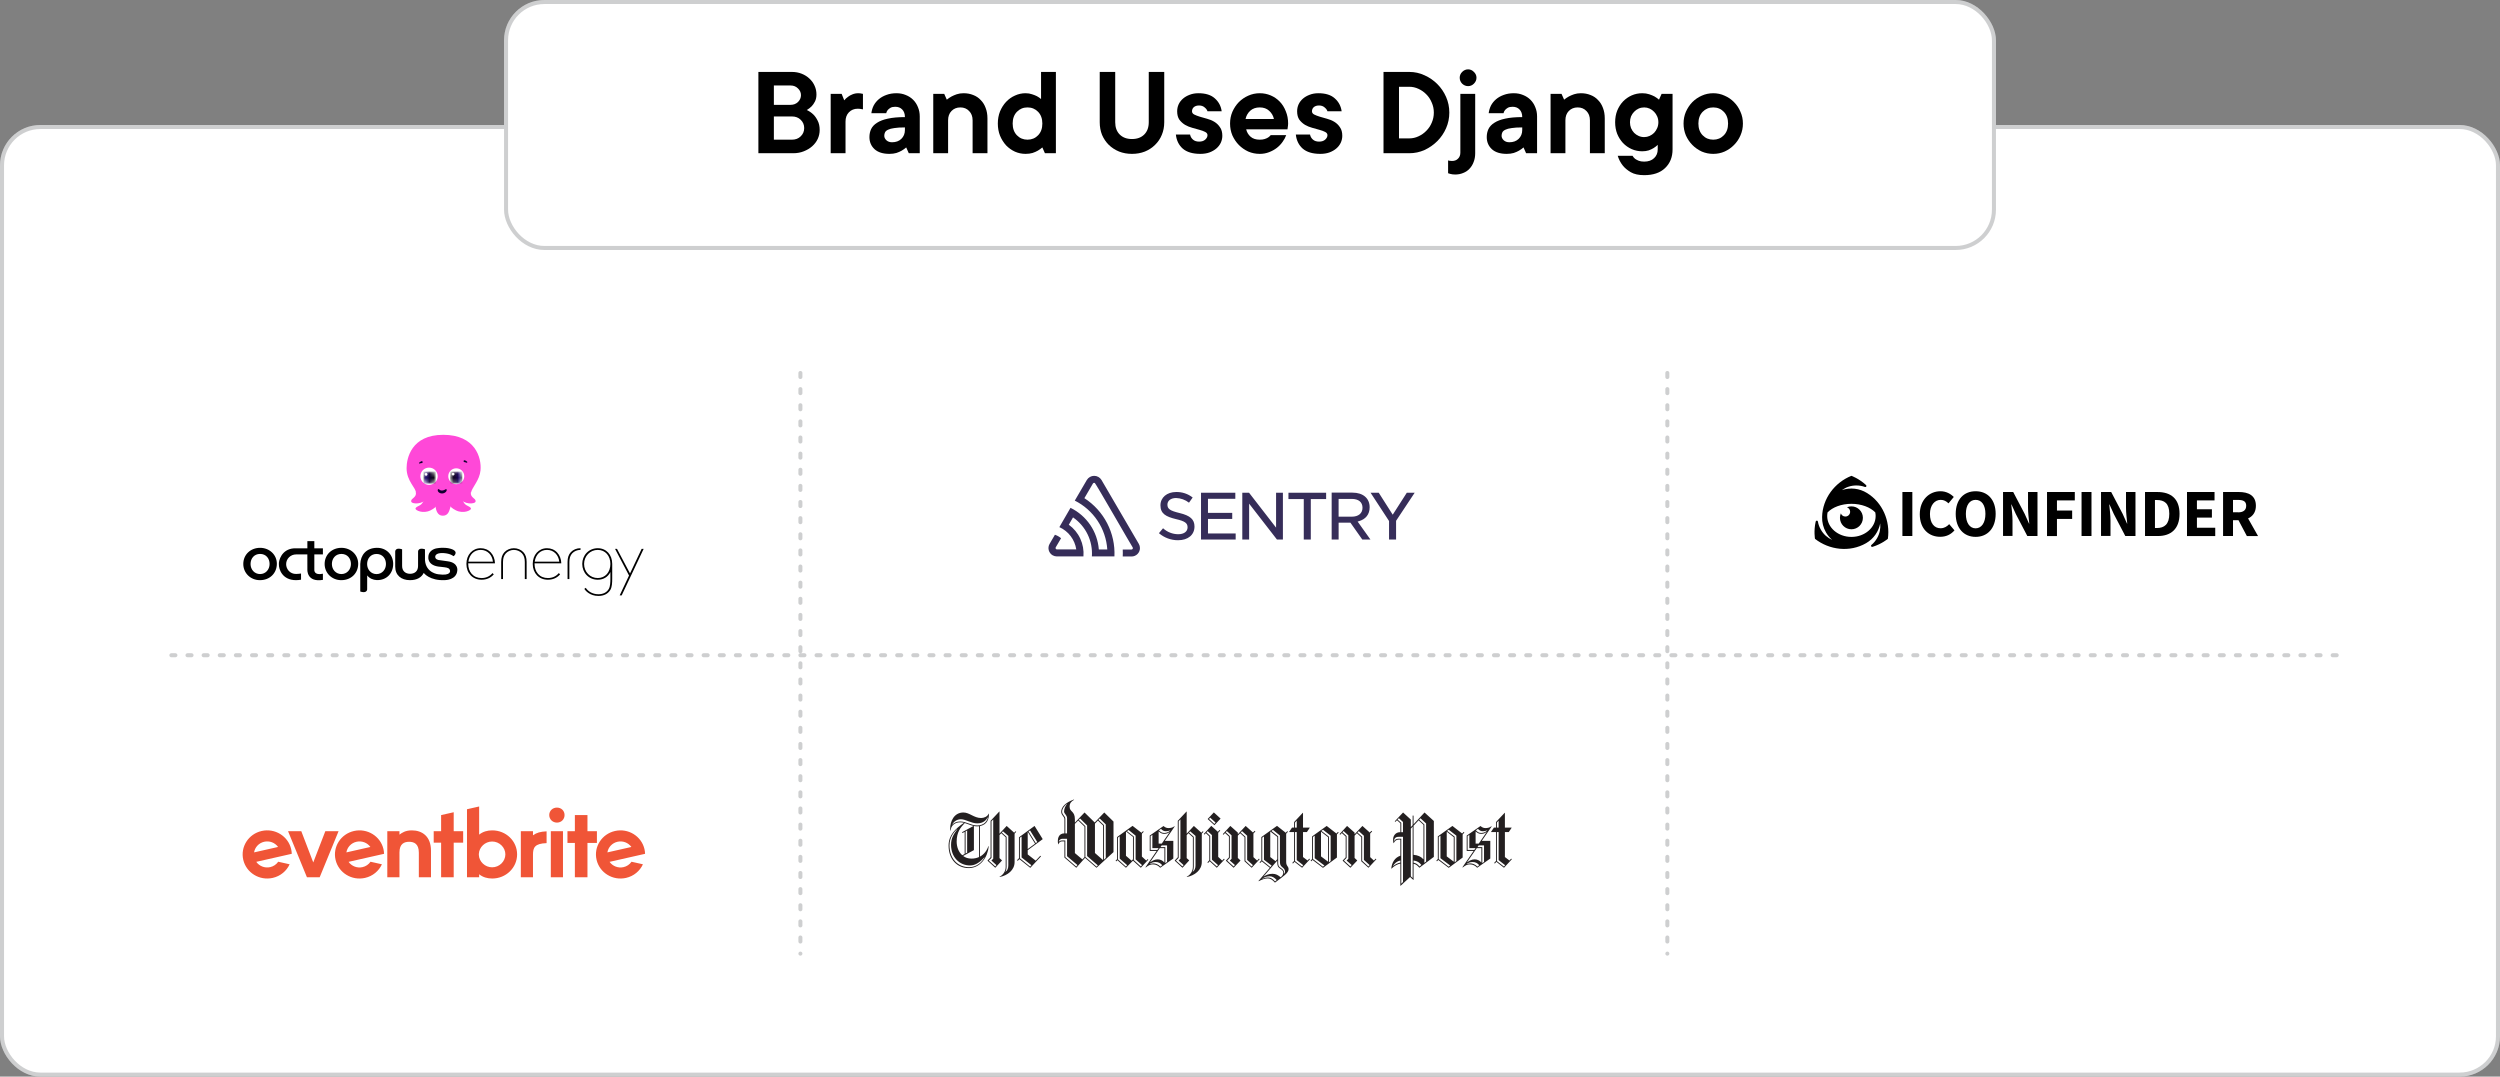 <svg width="620" height="267" viewBox="0 0 620 267" fill="none" xmlns="http://www.w3.org/2000/svg">
<rect x="0" y="0" width="620" height="267" fill="#808080" stroke="none"/>
<rect y="31" width="620" height="236" rx="10" fill="white"/>
<rect x="0.5" y="31.5" width="619" height="235" rx="9.5" stroke="#0B1014" stroke-opacity="0.2"/>
<line x1="198.5" y1="92.5" x2="198.5" y2="236.5" stroke="#0B1014" stroke-opacity="0.2" stroke-linecap="round" stroke-dasharray="1 3"/>
<line x1="413.5" y1="92.5" x2="413.5" y2="236.5" stroke="#0B1014" stroke-opacity="0.2" stroke-linecap="round" stroke-dasharray="1 3"/>
<line x1="579.5" y1="162.5" x2="40.5" y2="162.5" stroke="#0B1014" stroke-opacity="0.2" stroke-linecap="round" stroke-dasharray="1 3"/>
<rect x="125" width="370" height="62" rx="10" fill="white"/>
<rect x="125.5" y="0.5" width="369" height="61" rx="9.5" stroke="#0B1014" stroke-opacity="0.2"/>
<g clip-path="url(#clip0_6897_6505)">
<path d="M471.797 122.02H474.26V132.933H471.797V122.02Z" fill="black"/>
<path d="M476.107 127.544C476.107 123.926 478.493 121.828 481.245 121.828C482.65 121.828 483.785 122.482 484.535 123.252L483.227 124.83C482.688 124.311 482.092 123.964 481.303 123.964C479.802 123.964 478.628 125.292 478.628 127.467C478.628 129.719 479.667 131.008 481.264 131.008C482.168 131.008 482.861 130.566 483.4 129.988L484.708 131.528C483.804 132.586 482.592 133.125 481.187 133.125C478.416 133.144 476.107 131.22 476.107 127.544Z" fill="black"/>
<path d="M485.016 127.448C485.016 123.868 487.017 121.828 489.961 121.828C492.905 121.828 494.925 123.887 494.925 127.448C494.925 131.008 492.905 133.144 489.961 133.144C487.017 133.144 485.016 131.008 485.016 127.448ZM492.385 127.448C492.385 125.254 491.442 123.964 489.961 123.964C488.479 123.964 487.536 125.254 487.536 127.448C487.536 129.642 488.479 131.027 489.961 131.027C491.442 131.008 492.385 129.622 492.385 127.448Z" fill="black"/>
<path d="M496.754 122.02H499.275L502.122 127.448L503.2 129.853H503.258C503.142 128.699 502.95 127.178 502.95 125.889V122.02H505.297V132.933H502.776L499.929 127.486L498.851 125.1H498.794C498.909 126.312 499.101 127.775 499.101 129.045V132.914H496.754V122.02Z" fill="black"/>
<path d="M507.662 122.02H514.551V124.099H510.125V126.62H513.896V128.699H510.125V132.952H507.662V122.02Z" fill="black"/>
<path d="M516.225 122.02H518.688V132.933H516.225V122.02Z" fill="black"/>
<path d="M521.055 122.02H523.575L526.423 127.448L527.501 129.853H527.558C527.443 128.699 527.25 127.178 527.25 125.889V122.02H529.598V132.933H527.077L524.23 127.486L523.152 125.1H523.094C523.21 126.312 523.402 127.775 523.402 129.045V132.914H521.055V122.02Z" fill="black"/>
<path d="M531.965 122.02H535.043C538.372 122.02 540.527 123.676 540.527 127.428C540.527 131.181 538.372 132.933 535.178 132.933H531.965V122.02ZM534.89 130.95C536.737 130.95 537.987 130.046 537.987 127.428C537.987 124.811 536.737 124.003 534.89 124.003H534.428V130.95H534.89Z" fill="black"/>
<path d="M542.375 122.02H549.206V124.099H544.838V126.293H548.552V128.372H544.838V130.874H549.379V132.952H542.375V122.02Z" fill="black"/>
<path d="M551.322 122.02H555.248C557.557 122.02 559.461 122.829 559.461 125.427C559.461 127.929 557.557 129.007 555.248 129.007H553.785V132.933H551.322V122.02ZM555.055 127.063C556.344 127.063 557.056 126.505 557.056 125.427C557.056 124.349 556.364 123.983 555.055 123.983H553.785V127.044H555.055V127.063ZM554.805 128.372L556.517 126.793L560 132.952H557.229L554.805 128.372Z" fill="black"/>
</g>
<g clip-path="url(#clip1_6897_6505)">
<path d="M456.783 121.555L456.784 121.554C457.787 120.825 459.021 120.394 460.356 120.394C461.102 120.394 461.812 120.51 462.471 120.758C462.514 120.773 462.57 120.783 462.596 120.783C462.753 120.783 462.869 120.675 462.87 120.522C462.87 120.418 462.819 120.332 462.752 120.27C461.006 118.665 459.152 118.002 459.152 118.002C455.013 119.655 451.97 123.651 451.883 128.218C451.845 129.517 452.156 130.842 452.854 132.05C453.269 132.767 453.788 133.387 454.38 133.901C453.247 133.398 452.257 132.545 451.589 131.391C451.216 130.746 450.961 130.075 450.847 129.381C450.839 129.337 450.819 129.283 450.806 129.261C450.728 129.125 450.576 129.078 450.443 129.155C450.352 129.206 450.303 129.294 450.284 129.382C449.764 131.694 450.117 133.629 450.117 133.629C453.67 136.422 458.754 137.033 462.788 134.708C464.686 133.614 465.903 131.795 466.29 129.803L466.292 129.806C466.423 131.038 466.178 132.319 465.511 133.474C465.138 134.119 464.683 134.675 464.139 135.122C464.104 135.151 464.067 135.195 464.054 135.217C463.975 135.353 464.011 135.507 464.143 135.584C464.233 135.637 464.334 135.635 464.42 135.607C466.686 134.901 468.187 133.629 468.187 133.629C468.822 129.237 466.89 124.62 462.996 122.255C461.167 121.121 458.882 120.83 456.783 121.555ZM465.068 127.072C465.126 127.363 465.159 127.663 465.159 127.967C465.159 130.833 462.47 133.155 459.152 133.155C455.834 133.155 453.145 130.833 453.145 127.967C453.145 127.663 453.177 127.363 453.236 127.072C454.483 125.795 456.665 124.947 459.152 124.947C461.638 124.947 463.821 125.795 465.068 127.072Z" fill="black"/>
<path d="M458.042 125.802C458.504 125.964 458.836 126.403 458.836 126.92C458.836 127.574 458.305 128.103 457.65 128.103C457.133 128.103 456.693 127.773 456.531 127.311C456.382 127.661 456.306 128.038 456.307 128.419C456.307 129.989 457.581 131.26 459.152 131.26C460.724 131.26 461.997 129.989 461.997 128.419C461.997 126.85 460.723 125.578 459.152 125.578C458.771 125.577 458.393 125.654 458.042 125.802Z" fill="black"/>
</g>
<path d="M68.659 139.815C68.659 142.06 67.009 143.88 64.455 143.88C62.133 143.88 60.336 142.115 60.336 139.87C60.336 137.509 62.176 135.86 64.497 135.86C66.819 135.86 68.659 137.57 68.659 139.815ZM64.497 142.367C65.876 142.367 66.858 141.249 66.858 139.87C66.858 138.491 65.977 137.373 64.497 137.373C63.046 137.373 62.137 138.491 62.137 139.87C62.137 141.249 63.109 142.367 64.497 142.367Z" fill="black"/>
<path d="M88.832 139.815C88.832 142.06 87.183 143.88 84.628 143.88C82.307 143.88 80.51 142.115 80.51 139.87C80.51 137.509 82.349 135.86 84.671 135.86C86.993 135.86 88.832 137.57 88.832 139.815ZM84.671 142.367C86.049 142.367 87.032 141.249 87.032 139.87C87.032 138.491 86.151 137.373 84.671 137.373C83.22 137.373 82.31 138.491 82.31 139.87C82.31 141.249 83.283 142.367 84.671 142.367Z" fill="black"/>
<path d="M98.012 140.614C98.012 140.614 98.012 137.542 98.012 136.747C98.158 135.636 99.724 136.232 99.724 136.232V140.377V140.375C99.724 141.669 100.609 142.301 101.701 142.301C102.793 142.301 103.678 141.691 103.678 140.375C103.678 140.375 103.683 137.544 103.683 136.75C103.829 135.638 105.395 136.234 105.395 136.234V138.899C105.618 142.184 108.759 142.429 108.759 142.429C111.887 142.862 111.612 141.578 111.612 141.578C111.531 140.932 111.049 140.785 110.217 140.678C109.7 140.612 109.252 140.567 109.252 140.567C105.899 140.355 106.229 138.143 106.229 138.143C106.271 136.272 108.273 135.987 108.273 135.987C110.042 135.673 111.291 135.982 111.291 135.982C114.043 136.554 112.688 137.859 112.461 137.933C112.461 137.933 111.727 137.262 110.013 137.165C107.9 137.031 107.938 138.028 107.938 138.028C107.869 138.755 108.8 138.888 108.8 138.888L111.064 139.205C113.738 139.578 113.412 141.475 113.412 141.475C113.237 143.847 110.41 143.865 110.41 143.865C106.543 144.089 105.088 142.081 105.088 142.081C104.546 143.159 103.464 143.88 101.666 143.88C99.523 143.88 98.012 142.678 98.012 140.522" fill="black"/>
<path d="M72.886 135.987C69.794 136.208 69.088 139.082 69.163 139.917C69.121 141.18 70.004 143.88 73.419 143.881C73.869 143.873 74.281 143.833 74.658 143.763L74.657 142.231C74.33 142.289 73.935 142.325 73.458 142.338C71.864 142.378 70.958 141.07 70.964 139.917C70.964 138.58 72.058 137.482 73.458 137.496L76.221 137.495L76.228 141.278C76.228 141.278 76.028 144.483 80.079 143.81V142.284C77.833 142.768 77.954 141.354 77.954 141.354V137.498H80.079V135.985H77.954V134.2H76.228V135.985L72.886 135.987Z" fill="black"/>
<path d="M91.056 146.179C90.91 147.291 89.344 146.694 89.344 146.694V139.87C89.443 137.693 90.745 135.92 93.427 135.86C95.795 135.807 97.495 137.57 97.51 139.815C97.526 142.194 95.858 143.962 93.393 143.858C92.515 143.809 91.656 143.463 91.063 142.701C91.063 142.701 91.056 145.384 91.056 146.179ZM93.383 142.374C94.747 142.374 95.719 141.256 95.719 139.878C95.719 138.499 94.848 137.381 93.383 137.381C91.946 137.381 91.046 138.499 91.046 139.878C91.046 141.256 92.009 142.374 93.383 142.374Z" fill="black"/>
<path d="M122.097 142.172C121.43 142.947 120.507 143.357 119.428 143.357C118.432 143.357 117.589 143.003 116.992 142.334C116.43 141.705 116.121 140.823 116.121 139.849V139.706H122.754L122.752 139.646C122.718 138.635 122.359 137.709 121.742 137.038C121.091 136.33 120.215 135.956 119.211 135.956C117.159 135.956 115.67 137.593 115.67 139.849C115.67 142.16 117.215 143.775 119.428 143.775C120.641 143.775 121.675 143.328 122.419 142.482L122.455 142.441L122.138 142.124L122.097 142.172ZM116.163 139.288C116.405 137.516 117.596 136.374 119.211 136.374C120.041 136.374 120.775 136.677 121.333 137.25C121.845 137.776 122.168 138.498 122.245 139.288H116.163Z" fill="black"/>
<path d="M129.784 136.929C129.198 136.311 128.347 135.956 127.449 135.956H127.448C126.55 135.956 125.699 136.311 125.112 136.929C124.553 137.525 124.293 138.299 124.293 139.363V143.607H124.744V139.363C124.744 138.422 124.973 137.738 125.465 137.209C125.948 136.694 126.708 136.374 127.448 136.374C128.189 136.374 128.948 136.694 129.431 137.209C129.923 137.738 130.153 138.422 130.153 139.363V143.607H130.604V139.363C130.604 138.299 130.343 137.525 129.784 136.929Z" fill="black"/>
<path d="M143.91 135.956C143.011 135.956 142.16 136.311 141.573 136.929C141.014 137.525 140.754 138.299 140.754 139.363V143.607H141.205V139.363C141.205 138.422 141.434 137.738 141.926 137.209C142.409 136.694 143.169 136.374 143.91 136.374H143.968V135.956H143.91Z" fill="black"/>
<path d="M138.544 142.172C137.877 142.947 136.955 143.357 135.876 143.357C134.879 143.357 134.036 143.003 133.439 142.334C132.878 141.705 132.568 140.823 132.568 139.849V139.706H139.201L139.199 139.646C139.165 138.635 138.807 137.709 138.189 137.038C137.538 136.33 136.663 135.956 135.658 135.956C133.606 135.956 132.117 137.593 132.117 139.849C132.117 142.16 133.663 143.775 135.876 143.775C137.088 143.775 138.122 143.328 138.866 142.482L138.902 142.441L138.585 142.124L138.544 142.172ZM132.61 139.288C132.852 137.515 134.043 136.374 135.658 136.374C136.489 136.374 137.223 136.677 137.781 137.25C138.293 137.776 138.615 138.498 138.692 139.288H132.61Z" fill="black"/>
<path d="M159.125 136.124L156.245 142.214L153.018 136.124H152.535L155.999 142.73L153.678 147.659H154.175L159.622 136.124H159.125Z" fill="black"/>
<path d="M148.243 135.956C147.176 135.956 146.197 136.363 145.484 137.102C144.784 137.828 144.398 138.809 144.398 139.865C144.398 140.921 144.784 141.903 145.484 142.629C146.197 143.368 147.176 143.775 148.243 143.775C149.643 143.775 150.772 143.086 151.378 141.874V143.482C151.378 144.386 151.347 145.404 150.984 146.048C150.497 146.904 149.582 147.375 148.406 147.375C146.838 147.375 145.757 146.542 145.307 145.829L145.274 145.775L144.91 146.048L144.942 146.094C145.216 146.492 146.276 147.793 148.406 147.793C149.748 147.793 150.773 147.274 151.369 146.291C151.794 145.578 151.83 144.458 151.83 143.465V139.914L151.83 139.893C151.83 139.884 151.831 139.875 151.831 139.865C151.831 137.564 150.356 135.956 148.243 135.956ZM151.376 139.865C151.376 141.921 150.088 143.357 148.243 143.357C146.342 143.357 144.853 141.823 144.853 139.865C144.853 137.908 146.342 136.374 148.243 136.374C150.088 136.374 151.376 137.81 151.376 139.865Z" fill="black"/>
<mask id="mask0_6897_6505" style="mask-type:luminance" maskUnits="userSpaceOnUse" x="95" y="107" width="30" height="22">
<path d="M124.509 107H95.516V128.745H124.509V107Z" fill="white"/>
</mask>
<g mask="url(#mask0_6897_6505)">
<path d="M114.588 123.277C114.615 123.952 115.014 124.926 115.693 125.298C116.305 125.638 116.799 125.796 116.799 126.172C116.799 126.548 114.964 127.495 113.075 126.571C111.19 125.647 111.014 124.501 110.887 124.025C112.953 122.806 114.588 123.277 114.588 123.277Z" fill="#FF48D8"/>
</g>
<mask id="mask1_6897_6505" style="mask-type:luminance" maskUnits="userSpaceOnUse" x="95" y="107" width="30" height="22">
<path d="M124.509 107H95.516V128.745H124.509V107Z" fill="white"/>
</mask>
<g mask="url(#mask1_6897_6505)">
<path d="M116.828 122.095C117.091 120.858 118.935 119.096 119.166 116.668C119.47 113.487 117.843 107.834 109.924 107.834C102.001 107.834 100.832 113.669 100.832 116.106C100.832 119.363 103.247 121.048 103.133 122.208C105.095 123.744 112.525 125.538 116.828 122.095Z" fill="#FF48D8"/>
</g>
<mask id="mask2_6897_6505" style="mask-type:luminance" maskUnits="userSpaceOnUse" x="95" y="107" width="30" height="22">
<path d="M124.509 107H95.516V128.745H124.509V107Z" fill="white"/>
</mask>
<g mask="url(#mask2_6897_6505)">
<path d="M105.256 123.277C105.229 123.952 104.83 124.926 104.15 125.298C103.539 125.638 103.045 125.796 103.045 126.172C103.045 126.548 104.88 127.495 106.769 126.571C108.653 125.647 108.83 124.501 108.957 124.025C106.891 122.806 105.256 123.277 105.256 123.277Z" fill="#FF48D8"/>
</g>
<mask id="mask3_6897_6505" style="mask-type:luminance" maskUnits="userSpaceOnUse" x="95" y="107" width="30" height="22">
<path d="M124.509 107H95.516V128.745H124.509V107Z" fill="white"/>
</mask>
<g mask="url(#mask3_6897_6505)">
<path d="M112.055 123.739C112.055 123.739 111.905 125.062 111.679 125.837C111.452 126.612 111.176 127.912 109.817 127.912C108.458 127.912 108.15 126.43 108.054 125.891C107.955 125.316 107.801 123.594 107.801 123.594C107.801 123.594 109.894 121.728 112.055 123.739Z" fill="#FF48D8"/>
</g>
<mask id="mask4_6897_6505" style="mask-type:luminance" maskUnits="userSpaceOnUse" x="95" y="107" width="30" height="22">
<path d="M124.509 107H95.516V128.745H124.509V107Z" fill="white"/>
</mask>
<g mask="url(#mask4_6897_6505)">
<path d="M116.772 122.081C116.595 123.477 118.031 123.531 117.954 124.328C117.877 125.126 114.887 125.126 114.081 123.554C113.279 121.982 116.772 122.081 116.772 122.081Z" fill="#FF48D8"/>
</g>
<mask id="mask5_6897_6505" style="mask-type:luminance" maskUnits="userSpaceOnUse" x="95" y="107" width="30" height="22">
<path d="M124.509 107H95.516V128.745H124.509V107Z" fill="white"/>
</mask>
<g mask="url(#mask5_6897_6505)">
<path d="M103.15 122.081C103.327 123.477 101.891 123.531 101.968 124.328C102.045 125.126 105.035 125.126 105.841 123.554C106.648 121.982 103.15 122.081 103.15 122.081Z" fill="#FF48D8"/>
</g>
<mask id="mask6_6897_6505" style="mask-type:luminance" maskUnits="userSpaceOnUse" x="95" y="107" width="30" height="22">
<path d="M124.509 107H95.516V128.745H124.509V107Z" fill="white"/>
</mask>
<g mask="url(#mask6_6897_6505)">
<path d="M106.402 120.247C107.593 120.247 108.554 119.291 108.554 118.108C108.554 116.926 107.589 115.97 106.402 115.97C105.21 115.97 104.25 116.926 104.25 118.108C104.25 119.286 105.215 120.247 106.402 120.247Z" fill="white"/>
</g>
<mask id="mask7_6897_6505" style="mask-type:luminance" maskUnits="userSpaceOnUse" x="105" y="116" width="4" height="4">
<path d="M105.027 118.444C105.027 119.277 105.707 119.948 106.545 119.948C107.383 119.948 108.058 119.277 108.058 118.444C108.058 117.615 107.379 116.94 106.54 116.94C105.702 116.94 105.027 117.615 105.027 118.444Z" fill="white"/>
</mask>
<g mask="url(#mask7_6897_6505)">
<path d="M108.063 116.94H105.027V119.948H108.063V116.94Z" fill="url(#paint0_linear_6897_6505)"/>
</g>
<mask id="mask8_6897_6505" style="mask-type:luminance" maskUnits="userSpaceOnUse" x="95" y="107" width="30" height="22">
<path d="M124.509 107H95.516V128.745H124.509V107Z" fill="white"/>
</mask>
<g mask="url(#mask8_6897_6505)">
<path d="M105.666 117.981C105.856 117.981 106.006 117.827 106.006 117.642C106.006 117.456 105.852 117.302 105.666 117.302C105.476 117.302 105.326 117.456 105.326 117.642C105.326 117.832 105.48 117.981 105.666 117.981Z" fill="white"/>
</g>
<mask id="mask9_6897_6505" style="mask-type:luminance" maskUnits="userSpaceOnUse" x="95" y="107" width="30" height="22">
<path d="M124.509 107H95.516V128.745H124.509V107Z" fill="white"/>
</mask>
<g mask="url(#mask9_6897_6505)">
<path d="M113.152 120.079C114.249 120.079 115.137 119.196 115.137 118.108C115.137 117.021 114.249 116.138 113.152 116.138C112.056 116.138 111.168 117.021 111.168 118.108C111.168 119.196 112.056 120.079 113.152 120.079Z" fill="white"/>
</g>
<mask id="mask10_6897_6505" style="mask-type:luminance" maskUnits="userSpaceOnUse" x="111" y="116" width="4" height="4">
<path d="M111.639 118.434C111.639 119.264 112.314 119.934 113.147 119.934C113.981 119.934 114.656 119.264 114.656 118.434C114.656 117.605 113.981 116.935 113.147 116.935C112.318 116.939 111.639 117.61 111.639 118.434Z" fill="white"/>
</mask>
<g mask="url(#mask10_6897_6505)">
<path d="M114.656 116.939H111.639V119.934H114.656V116.939Z" fill="url(#paint1_linear_6897_6505)"/>
</g>
<mask id="mask11_6897_6505" style="mask-type:luminance" maskUnits="userSpaceOnUse" x="95" y="107" width="30" height="22">
<path d="M124.509 107H95.516V128.745H124.509V107Z" fill="white"/>
</mask>
<g mask="url(#mask11_6897_6505)">
<path d="M112.372 117.923C112.563 117.923 112.721 117.769 112.721 117.578C112.721 117.388 112.567 117.234 112.372 117.234C112.177 117.234 112.023 117.388 112.023 117.578C112.023 117.769 112.177 117.923 112.372 117.923Z" fill="white"/>
</g>
<mask id="mask12_6897_6505" style="mask-type:luminance" maskUnits="userSpaceOnUse" x="95" y="107" width="30" height="22">
<path d="M124.509 107H95.516V128.745H124.509V107Z" fill="white"/>
</mask>
<g mask="url(#mask12_6897_6505)">
<path d="M115.302 114.162C115.514 114.262 115.709 114.339 115.868 114.525C115.963 114.647 115.827 114.819 115.687 114.756C115.537 114.679 115.347 114.629 115.175 114.606C114.817 114.543 114.962 114.031 115.302 114.162Z" fill="#100030"/>
</g>
<mask id="mask13_6897_6505" style="mask-type:luminance" maskUnits="userSpaceOnUse" x="95" y="107" width="30" height="22">
<path d="M124.509 107H95.516V128.745H124.509V107Z" fill="white"/>
</mask>
<g mask="url(#mask13_6897_6505)">
<path d="M104.597 114.842C104.443 114.855 104.257 114.878 104.117 114.942L104.081 114.96C104.022 114.987 103.949 114.96 103.922 114.901C103.836 114.724 104.334 114.466 104.47 114.398C104.593 114.33 104.747 114.38 104.805 114.502C104.878 114.647 104.765 114.837 104.597 114.842Z" fill="#100030"/>
</g>
<mask id="mask14_6897_6505" style="mask-type:luminance" maskUnits="userSpaceOnUse" x="95" y="107" width="30" height="22">
<path d="M124.509 107H95.516V128.745H124.509V107Z" fill="white"/>
</mask>
<g mask="url(#mask14_6897_6505)">
<path d="M109.013 121.461C109.321 121.742 109.864 121.687 110.209 121.497C110.277 121.452 110.48 121.356 110.553 121.32C110.63 121.279 110.73 121.311 110.766 121.393C110.816 121.529 110.775 121.678 110.711 121.8C110.376 122.385 109.511 122.548 108.945 122.195C108.831 122.122 108.727 122.027 108.65 121.905C108.523 121.723 108.464 121.261 108.809 121.302C108.895 121.311 108.958 121.402 109.013 121.461Z" fill="#100030"/>
</g>
<g clip-path="url(#clip2_6897_6505)">
<path d="M153.146 208.756C153.783 208.611 154.448 208.655 155.06 208.885C155.671 209.115 156.202 209.519 156.585 210.048L150.633 211.395C150.838 210.135 151.799 209.061 153.146 208.756ZM156.619 213.711C156.148 214.393 155.437 214.871 154.629 215.051C153.273 215.358 151.92 214.796 151.175 213.738L157.146 212.387L158.118 212.167L159.978 211.746C159.967 211.347 159.915 210.95 159.823 210.56C159.066 207.347 155.795 205.344 152.517 206.086C149.239 206.828 147.195 210.034 147.952 213.246C148.709 216.459 151.98 218.463 155.258 217.721C157.189 217.284 158.692 215.991 159.446 214.346L156.619 213.711ZM142.568 217.559V209.041H140.729V206.139H142.568V202.144H145.69V206.139H148.035V209.041H145.69V217.559H142.568ZM136.604 217.559H139.619V206.139H136.604V217.559ZM136.212 202.132C136.212 201.075 137.045 200.282 138.124 200.282C139.202 200.282 140.011 201.075 140.011 202.132C140.011 203.19 139.202 204.006 138.124 204.006C137.045 204.006 136.212 203.19 136.212 202.132ZM135.554 206.171C134.013 206.251 133.104 206.487 132.179 207.157V206.139H129.166V217.559H132.179V211.959C132.179 210.197 132.609 209.194 135.554 209.096V206.171ZM118.754 212.028C118.829 213.695 120.279 215.092 122.055 215.092C123.856 215.092 125.331 213.621 125.331 211.881C125.331 210.165 123.856 208.695 122.055 208.695C120.28 208.695 118.829 210.116 118.754 211.759V212.028ZM115.814 217.559V200.69L118.829 200.008V206.989C119.76 206.244 120.864 205.931 122.065 205.931C125.497 205.931 128.242 208.574 128.242 211.89C128.242 215.182 125.497 217.873 122.065 217.873C120.864 217.873 119.76 217.561 118.829 216.816V217.559L115.814 217.559ZM109.396 217.559V208.982H107.558V206.139H109.396V202.141L112.518 201.435V206.139H114.863V208.982H112.518V217.559H109.396ZM103.871 217.559V211.457C103.871 209.247 102.67 208.766 101.468 208.766C100.267 208.766 99.066 209.223 99.066 211.409V217.559H96.051V206.139H99.066V206.988C99.728 206.508 100.537 205.931 102.131 205.931C104.68 205.931 106.886 207.397 106.886 210.977V217.559H103.871ZM88.416 208.756C89.763 208.451 91.107 209.004 91.855 210.048L85.903 211.395C86.108 210.135 87.069 209.061 88.416 208.756ZM91.888 213.711C91.417 214.393 90.707 214.871 89.898 215.051C89.257 215.198 88.587 215.151 87.972 214.918C87.358 214.684 86.826 214.274 86.445 213.738L92.416 212.387L93.388 212.167L95.248 211.746C95.236 211.347 95.184 210.95 95.093 210.56C94.336 207.347 91.065 205.344 87.787 206.086C84.509 206.828 82.465 210.034 83.222 213.246C83.979 216.459 87.249 218.463 90.528 217.721C92.459 217.284 93.962 215.991 94.715 214.346L91.888 213.711ZM76.119 217.559L71.437 206.139H74.722L77.688 213.884L80.679 206.139H83.964L79.282 217.559H76.119ZM65.525 208.753C66.162 208.608 66.828 208.652 67.439 208.882C68.051 209.112 68.581 209.516 68.965 210.045L63.012 211.392C63.217 210.132 64.179 209.058 65.525 208.753ZM68.998 213.708C68.527 214.39 67.816 214.869 67.008 215.048C65.653 215.355 64.3 214.793 63.554 213.735L69.525 212.384L70.498 212.164L72.357 211.743C72.346 211.344 72.294 210.947 72.202 210.558C71.445 207.345 68.175 205.341 64.896 206.083C61.618 206.825 59.575 210.031 60.331 213.244C61.088 216.457 64.359 218.46 67.637 217.719C69.569 217.282 71.071 215.989 71.825 214.344L68.998 213.708Z" fill="#F05537"/>
</g>
<path d="M273.169 119.033C272.98 118.72 272.714 118.461 272.395 118.281C272.077 118.101 271.717 118.007 271.352 118.007C270.986 118.007 270.627 118.101 270.308 118.281C269.99 118.461 269.724 118.72 269.535 119.033L266.546 124.153C268.829 125.293 270.775 127.01 272.189 129.134C273.604 131.259 274.438 133.716 274.609 136.262H272.51C272.339 134.08 271.602 131.979 270.37 130.169C269.138 128.359 267.455 126.902 265.488 125.942L262.721 130.725C263.827 131.221 264.791 131.988 265.524 132.954C266.256 133.92 266.734 135.054 266.914 136.253H262.094C262.037 136.249 261.982 136.231 261.934 136.2C261.885 136.17 261.845 136.127 261.817 136.077C261.789 136.027 261.774 135.971 261.774 135.914C261.773 135.857 261.786 135.8 261.813 135.749L263.148 133.478C262.696 133.101 262.179 132.808 261.622 132.615L260.3 134.886C260.163 135.122 260.073 135.383 260.037 135.654C260.002 135.925 260.02 136.2 260.091 136.464C260.163 136.728 260.286 136.975 260.453 137.19C260.621 137.406 260.83 137.586 261.068 137.721C261.381 137.897 261.735 137.991 262.094 137.993H268.694C268.817 136.481 268.547 134.962 267.91 133.584C267.274 132.207 266.292 131.017 265.061 130.13L266.11 128.313C267.664 129.381 268.913 130.835 269.733 132.533C270.554 134.23 270.918 136.112 270.788 137.993H276.38C276.51 135.144 275.89 132.31 274.582 129.775C273.274 127.24 271.324 125.093 268.926 123.548L271.047 119.915C271.095 119.835 271.171 119.778 271.261 119.755C271.35 119.732 271.445 119.745 271.524 119.792C271.765 119.924 280.741 135.586 280.909 135.767C280.938 135.82 280.954 135.88 280.953 135.941C280.952 136.002 280.935 136.061 280.903 136.114C280.872 136.166 280.827 136.208 280.774 136.238C280.721 136.267 280.661 136.282 280.6 136.281H278.438C278.465 136.859 278.465 137.436 278.438 138.011H280.609C280.885 138.013 281.158 137.96 281.413 137.856C281.668 137.751 281.9 137.597 282.095 137.402C282.291 137.208 282.445 136.976 282.55 136.721C282.655 136.466 282.709 136.193 282.708 135.917C282.708 135.553 282.611 135.196 282.426 134.882L273.169 119.033ZM316.466 130.853L309.762 122.195H308.09V133.801H309.785V124.907L316.68 133.801H318.161V122.195H316.466V130.853ZM299.583 128.699H305.592V127.191H299.578V123.698H306.36V122.19H297.852V133.801H306.446V132.292H299.578L299.583 128.699ZM292.515 127.228C290.175 126.664 289.521 126.219 289.521 125.138C289.521 124.166 290.38 123.508 291.661 123.508C292.827 123.542 293.952 123.948 294.872 124.666L295.781 123.38C294.616 122.468 293.172 121.986 291.692 122.018C289.394 122.018 287.791 123.38 287.791 125.32C287.791 127.409 289.153 128.132 291.633 128.736C293.841 129.245 294.518 129.717 294.518 130.775C294.518 131.834 293.609 132.488 292.206 132.488C290.808 132.481 289.464 131.953 288.436 131.007L287.414 132.229C288.731 133.36 290.41 133.981 292.147 133.978C294.636 133.978 296.235 132.638 296.235 130.566C296.221 128.813 295.185 127.873 292.515 127.228ZM348.89 122.195L345.397 127.646L341.926 122.195H339.9L344.484 129.213V133.805H346.228V129.158L350.843 122.195H348.89ZM319.533 123.766H323.334V133.805H325.079V123.766H328.881V122.195H319.537L319.533 123.766ZM336.948 129.272C338.701 128.786 339.673 127.559 339.673 125.806C339.673 123.576 338.043 122.172 335.413 122.172H330.252V133.796H331.979V129.626H334.908L337.852 133.805H339.869L336.689 129.344L336.948 129.272ZM331.974 128.136V123.73H335.231C336.93 123.73 337.902 124.534 337.902 125.929C337.902 127.323 336.862 128.136 335.249 128.136H331.974Z" fill="#362D59"/>
<g clip-path="url(#clip3_6897_6505)">
<path d="M243.024 204.874V212.445C244.047 211.892 244.763 210.931 245.111 209.846L245.193 209.887C244.968 212.588 243.126 215.289 240.261 215.289C237.376 215.289 235.248 213.141 235.248 209.703C235.248 207.124 236.926 205.508 239.075 204.055C238.761 203.972 238.437 203.931 238.113 203.932C236.639 203.932 235.78 204.935 235.78 205.958H235.657C235.637 205.815 235.637 205.672 235.637 205.528C235.637 203.707 236.598 201.497 238.931 201.497C240.425 201.497 241.571 202.868 243.31 202.868C244.006 202.868 244.865 202.54 245.213 201.783H245.275C245.254 203.114 244.845 204.485 243.024 204.874ZM244.129 212.629C243.106 213.713 242.001 214.634 240.568 214.634C237.908 214.634 235.862 212.547 235.862 209.518C235.862 207.738 236.599 206.777 237.417 205.651H237.335C236.824 206.163 235.473 207.452 235.473 209.641C235.473 212.997 237.581 215.064 240.343 215.064C242.267 215.064 243.576 213.734 244.17 212.65L244.129 212.629ZM244.947 202.705C244.599 203.359 243.863 204.198 242.369 204.198C240.875 204.198 239.504 203.175 238.297 203.175C237.192 203.175 236.435 203.912 236.148 204.464L236.169 204.505C236.558 204.116 237.151 203.728 238.113 203.728C239.709 203.728 240.732 204.71 242.348 204.71C244.067 204.71 244.845 203.584 244.988 202.725L244.947 202.705ZM239.258 204.116C238.215 205.201 237.253 206.388 237.253 208.7C237.253 209.969 237.683 211.278 238.645 212.097L239.238 211.79V206.306L238.685 206.592L238.583 206.388L241.448 204.832C240.671 204.669 239.975 204.321 239.258 204.116ZM242.799 204.914C242.655 204.935 242.512 204.935 242.348 204.935C242.062 204.935 241.796 204.914 241.53 204.853V210.828L238.849 212.281C239.402 212.69 240.077 212.936 240.936 212.936C241.632 212.936 242.246 212.793 242.798 212.547L242.799 204.914ZM239.852 205.958L239.463 206.183V211.667L239.852 211.463V205.958ZM251.618 206.736V213.816C251.618 215.78 249.879 217.11 247.935 217.499L247.894 217.417C248.856 216.946 249.408 215.985 249.408 214.961V207.636L248.303 206.633L247.874 207.104V212.813L248.488 213.366V213.407L246.83 215.207L244.927 213.468V213.386L245.664 212.608V203.564L247.833 201.252L247.874 201.272V206.756L249.654 204.833L251.516 206.511L251.864 206.142L252.028 206.286L251.618 206.736ZM245.889 213.427V213.386L246.318 212.956V203.216L245.889 203.667V212.752L245.234 213.407V213.447L246.83 214.88L247.116 214.552L245.889 213.427ZM250.063 207.308L248.733 206.163L248.446 206.47L249.633 207.534V214.9C249.633 215.391 249.531 215.903 249.347 216.189L249.367 216.21C249.879 215.841 250.063 215.289 250.063 214.573V207.308H250.063ZM254.872 210.849V211.892L256.856 213.447L258.002 212.22L258.166 212.383L255.506 215.227L252.805 213.058L252.396 213.488L252.232 213.324L252.703 212.833V207.656L256.57 204.832L258.596 208.107L254.872 210.849ZM253.357 212.65V207.452L252.928 207.759V212.854L255.465 214.921L255.793 214.573L253.357 212.65ZM254.913 206.347L254.872 206.367V210.562L256.693 209.232L254.913 206.347ZM255.445 205.938L255.076 206.203L256.877 209.089L257.246 208.823L255.445 205.938ZM271.934 215.207L269.09 212.751L266.921 215.207L263.974 212.669V208.659H263.401C262.89 208.659 262.624 208.987 262.501 209.375H262.439C262.374 209.121 262.34 208.86 262.337 208.598C262.337 208.065 262.481 206.674 263.974 206.674V203.155C263.974 202.479 263.176 202.213 263.176 201.313C263.176 200.147 264.281 199.001 266.307 198.284L266.389 198.346C265.653 198.776 265.264 199.185 265.264 200.065C265.264 201.415 266.573 201.067 266.573 203.195V204.014L268.967 201.497L271.484 203.973L273.858 201.497L276.15 203.748V211.319L271.934 215.207ZM264.629 212.342V208.025H263.483C262.89 208.025 262.624 208.414 262.583 208.762L262.603 208.782C262.808 208.557 263.012 208.434 263.483 208.434H264.199V212.568L266.9 214.901L267.207 214.532L264.629 212.342ZM264.629 202.95C264.629 202.111 263.893 201.824 263.893 201.293C263.893 200.556 264.179 199.942 264.629 199.369L264.588 199.349C263.975 199.82 263.402 200.577 263.402 201.313C263.402 202.05 264.2 202.398 264.2 203.053V206.675H264.629V202.95ZM268.947 204.996L267.392 203.482L266.573 204.321V211.565L268.435 213.14L268.947 212.567V204.996ZM269.602 212.301V204.71L267.862 202.991L267.535 203.318L269.172 204.894V212.526L271.934 214.921L272.262 214.613L269.602 212.301ZM273.571 204.73L272.282 203.502L271.546 204.259V211.544L273.551 213.304L273.571 213.284V204.73ZM274.226 204.444L272.732 202.991L272.425 203.318L273.796 204.628V213.181L274.226 212.772V204.444ZM282.921 215.207L280.977 213.447L279.238 215.207L277.11 213.324L276.823 213.631L276.659 213.468L277.028 213.079V207.595L280.875 204.812L283.085 206.531L283.474 206.122L283.638 206.286L283.187 206.756V212.425L284.272 213.427L284.62 213.059L284.783 213.202L282.921 215.207ZM277.683 212.936V207.411L277.253 207.718V213.141L279.217 214.9L279.545 214.573L277.683 212.936ZM280.977 207.554L279.299 206.245L279.238 206.286V212.24L280.629 213.447L280.977 213.099V207.554ZM281.632 213.12V207.247L279.893 205.835L279.484 206.122L281.202 207.472V213.324L282.921 214.88L283.228 214.552L281.632 213.12ZM288.876 208.536H290.983V212.915L287.73 215.207C287.3 214.716 286.686 214.368 285.929 214.368C285.315 214.368 284.824 214.573 284.169 215.125L284.067 215.084L286.85 211.033H285.131V207.227L288.548 204.853C288.958 205.181 289.264 205.364 289.797 205.364C290.206 205.364 290.799 205.282 291.25 204.914L291.331 204.955L288.876 208.536ZM286.584 213.775C285.99 213.775 285.52 213.979 285.11 214.266V214.307C285.438 214.164 285.765 214.123 286.072 214.123C286.543 214.123 287.28 214.348 287.771 214.921L288.242 214.573C287.852 214.123 287.382 213.775 286.584 213.775ZM288.773 210.337H287.627L285.233 213.796L285.253 213.836C285.847 213.407 286.42 213.12 287.115 213.12C287.729 213.12 288.364 213.407 288.753 213.898L288.773 213.877V210.337ZM285.786 210.337V207.043L285.356 207.35V210.787H287.013L287.341 210.337L285.786 210.337ZM290.062 206.326C289.633 206.633 289.387 206.797 288.671 206.797C288.261 206.797 287.77 206.613 287.382 206.203L287.341 206.224V209.211H288.118L290.083 206.346L290.062 206.326ZM289.08 206.142C288.712 206.142 288.242 205.958 287.934 205.549L287.423 205.897C287.812 206.367 288.18 206.572 288.753 206.572C289.121 206.572 289.653 206.469 290.205 205.998L290.226 205.937C289.878 206.081 289.449 206.142 289.08 206.142ZM289.428 209.662H288.098L287.791 210.092H288.998V214.061L289.428 213.754V209.662ZM298.043 206.736V213.816C298.043 215.78 296.303 217.11 294.359 217.499L294.319 217.417C295.281 216.946 295.833 215.985 295.833 214.961V207.636L294.728 206.633L294.298 207.104V212.813L294.912 213.366V213.407L293.255 215.207L291.352 213.468V213.386L292.089 212.608V203.564L294.258 201.252L294.298 201.272V206.756L296.079 204.833L297.941 206.511L298.289 206.142L298.452 206.286L298.043 206.736ZM292.313 213.427V213.386L292.743 212.956V203.216L292.313 203.666V212.751L291.658 213.406V213.447L293.254 214.88L293.541 214.552L292.313 213.427ZM296.488 207.308L295.157 206.163L294.871 206.47L296.058 207.534V214.9C296.058 215.391 295.956 215.903 295.772 216.189L295.792 216.21C296.304 215.841 296.488 215.289 296.488 214.573L296.488 207.308ZM301.767 215.207L300.007 213.591L299.598 214.02L299.434 213.856L299.905 213.345V207.431L299.045 206.613L298.718 206.981L298.554 206.818L300.396 204.812L302.033 206.286L302.442 205.835L302.626 205.979L302.115 206.531V212.506L303.097 213.427L303.547 212.956L303.711 213.12L301.767 215.207ZM300.56 213.202V207.104L299.496 206.122L299.209 206.449L300.13 207.329V213.407L301.767 214.88L302.074 214.552L300.56 213.202ZM301.174 204.649L299.496 203.114L301.031 201.477L302.708 203.012L301.174 204.649ZM300.13 202.786L299.823 203.093L301.153 204.341L301.46 203.994L300.13 202.786ZM310.42 215.207L308.639 213.591V207.616L307.555 206.633L306.982 207.247V212.772L307.616 213.365V213.447L305.938 215.207L304.035 213.468V213.406L304.772 212.629V207.472L303.81 206.592L303.421 207.022L303.257 206.858L305.12 204.832L306.982 206.49V206.899L308.926 204.832L310.746 206.47L311.156 206.04L311.34 206.203L310.849 206.715V212.567L311.77 213.427L312.22 212.936L312.384 213.099L310.42 215.207ZM305.017 213.427V213.386C305.017 213.427 305.427 212.977 305.427 212.977V207.165L304.26 206.101L303.974 206.408L304.997 207.349V212.751L304.362 213.406V213.447L305.938 214.879L306.265 214.531L305.017 213.427ZM309.294 213.263V207.268L308.025 206.122L307.698 206.47L308.864 207.513V213.468L310.399 214.9L310.726 214.552L309.294 213.263ZM316.19 218.89C315.515 218.154 315.044 217.847 314.41 217.847C313.735 217.847 312.957 218.113 312.159 218.543L312.097 218.481L314.921 215.207L312.916 213.611L312.527 214.021L312.364 213.877L312.813 213.386V207.595L316.701 204.812L318.87 206.531L319.239 206.122L319.403 206.286L318.973 206.756V213.755C318.973 214.819 319.566 214.778 319.566 215.576C319.566 216.496 318.236 217.356 316.19 218.89ZM313.468 213.222V207.431L313.039 207.739V213.407L315.064 215.044L315.372 214.675L313.468 213.222ZM314.901 217.315C314.226 217.315 313.611 217.52 313.039 217.908V217.949C313.407 217.806 313.816 217.622 314.512 217.622C315.146 217.622 315.678 217.97 316.21 218.584L316.62 218.256C316.108 217.663 315.494 217.315 314.901 217.315ZM317.397 215.35C316.886 215.023 316.763 214.675 316.763 213.795V213.427L313.366 217.355L313.386 217.376C314.041 216.987 314.635 216.701 315.597 216.701C316.415 216.701 316.968 217.028 317.602 217.56C317.991 217.233 318.257 216.905 318.257 216.394C318.257 215.985 317.909 215.678 317.397 215.35ZM316.763 207.554L315.064 206.224L315.023 206.265V212.547L316.333 213.57L316.763 213.079V207.554ZM318.011 215.064C317.479 214.655 317.417 214.307 317.417 213.427V207.206L315.698 205.815L315.31 206.081L316.988 207.411V213.713C316.988 214.593 317.029 214.839 317.581 215.207C318.072 215.534 318.461 215.882 318.461 216.353C318.461 216.475 318.441 216.68 318.441 216.68L318.461 216.701C318.563 216.598 318.686 216.435 318.686 216.169C318.687 215.719 318.461 215.412 318.011 215.064ZM322.922 215.207L321.04 213.734L320.651 214.164L320.487 214L320.937 213.509V206.347H319.75L319.709 206.306L320.425 205.242H320.937V203.871L323.106 201.559L323.147 201.6V205.242H324.784L324.825 205.283L324.109 206.347H323.147V212.547L324.273 213.407L324.702 212.936L324.866 213.1L322.922 215.207ZM321.592 203.523L321.162 203.994V205.242H321.592V203.523ZM321.592 213.304V206.347H321.162V213.55L322.902 214.9L323.209 214.573L321.592 213.304ZM331.557 206.94V212.67L328.099 215.228L325.5 213.263L325.193 213.611L325.029 213.447L325.398 213.038V207.431L329.02 204.832L331.434 206.715L331.823 206.306L331.987 206.47L331.557 206.94ZM326.053 212.834V207.247L325.623 207.554V213.059L328.079 214.941L328.467 214.655L326.053 212.834ZM329.347 207.616L327.628 206.265L327.608 206.285V212.383L329.347 213.693V207.616ZM330.002 207.247L328.099 205.774L327.711 206.06L329.573 207.492V213.857L330.002 213.529V207.247ZM339.374 215.207L337.594 213.591V207.616L336.509 206.633L335.936 207.247V212.772L336.571 213.365V213.447L334.893 215.207L332.99 213.468V213.406L333.726 212.629V207.472L332.765 206.592L332.376 207.022L332.212 206.858L334.074 204.832L335.936 206.49V206.899L337.88 204.832L339.701 206.47L340.11 206.04L340.295 206.203L339.804 206.715V212.567L340.724 213.427L341.175 212.936L341.338 213.099L339.374 215.207ZM333.972 213.427V213.386C333.972 213.427 334.381 212.977 334.381 212.977V207.165L333.215 206.101L332.928 206.408L333.952 207.349V212.751L333.317 213.406V213.447L334.893 214.879L335.22 214.531L333.972 213.427ZM338.248 213.263V207.268L336.98 206.122L336.652 206.47L337.819 207.513V213.468L339.353 214.9L339.681 214.552L338.248 213.263ZM352.015 215.207C351.442 214.593 351.238 214.388 350.562 214.204V218.215L350.521 218.235L349.703 217.498L347.329 219.688L347.288 219.668V214.164C346.572 214.327 345.815 214.696 345.078 215.432L345.037 215.412C345.18 213.836 345.958 212.67 347.288 212.22V208.229H346.858C346.265 208.229 345.937 208.536 345.651 209.089H345.59C345.528 208.905 345.487 208.618 345.487 208.148C345.487 207.288 346.121 206.388 347.165 206.388H347.288V204.178L346.449 203.421L346.039 203.83L345.896 203.687L347.963 201.497L349.886 203.257V205.119L350.337 204.628V202.275H350.561V204.423L353.283 201.497L355.595 203.605V212.506L352.015 215.207ZM347.289 213.406C346.45 213.57 345.857 214.082 345.468 214.757L345.488 214.798C346.061 214.307 346.593 214.082 347.289 213.918V213.406ZM347.943 207.534H346.818C346.04 207.534 345.733 208.025 345.713 208.598L345.733 208.618C345.979 208.209 346.225 208.066 346.716 208.005H347.514V219.157L347.943 218.747V207.534ZM347.943 203.85L346.92 202.909L346.593 203.257L347.514 204.075V206.388H347.943V203.85ZM350.338 205.017L349.887 205.487V217.335L350.338 217.745V205.017ZM353.018 204.546L351.811 203.441L350.563 204.792V211.995C351.627 212.097 352.363 212.404 352.998 213.099L353.018 213.079V204.546ZM350.563 213.406V213.939C351.258 214.102 351.545 214.307 352.036 214.88L352.507 214.511C352.015 213.897 351.524 213.529 350.563 213.406ZM353.673 204.219L352.281 202.93L351.954 203.277L353.243 204.464V213.979L353.673 213.652V204.219ZM362.738 206.94V212.67L359.279 215.228L356.681 213.263L356.373 213.611L356.21 213.447L356.578 213.038V207.431L360.2 204.832L362.615 206.715L363.003 206.306L363.167 206.47L362.738 206.94ZM357.233 212.834V207.247L356.803 207.554V213.059L359.259 214.941L359.648 214.655L357.233 212.834ZM360.528 207.616L358.809 206.265L358.789 206.285V212.383L360.528 213.693V207.616ZM361.183 207.247L359.28 205.774L358.891 206.06L360.753 207.492V213.857L361.183 213.529V207.247ZM367.485 208.536H369.593V212.915L366.339 215.207C365.909 214.716 365.296 214.368 364.538 214.368C363.925 214.368 363.434 214.573 362.779 215.125L362.676 215.084L365.459 211.033H363.74V207.227L367.158 204.853C367.567 205.181 367.874 205.364 368.406 205.364C368.815 205.364 369.408 205.282 369.859 204.914L369.941 204.955L367.485 208.536ZM365.193 213.775C364.6 213.775 364.129 213.979 363.72 214.266V214.307C364.047 214.164 364.375 214.123 364.682 214.123C365.153 214.123 365.889 214.348 366.38 214.921L366.851 214.573C366.462 214.123 365.991 213.775 365.193 213.775ZM367.383 210.337H366.237L363.843 213.796L363.863 213.836C364.457 213.407 365.03 213.12 365.725 213.12C366.339 213.12 366.974 213.407 367.362 213.898L367.383 213.877L367.383 210.337ZM364.395 210.337V207.043L363.965 207.35V210.787H365.623L365.95 210.337L364.395 210.337ZM368.672 206.326C368.242 206.633 367.997 206.797 367.28 206.797C366.871 206.797 366.38 206.613 365.991 206.203L365.95 206.224V209.211H366.727L368.692 206.346L368.672 206.326ZM367.69 206.142C367.321 206.142 366.851 205.958 366.544 205.549L366.032 205.897C366.421 206.367 366.789 206.572 367.362 206.572C367.731 206.572 368.263 206.469 368.815 205.998L368.836 205.937C368.488 206.081 368.058 206.142 367.69 206.142ZM368.038 209.662H366.708L366.401 210.092H367.608V214.061L368.038 213.754V209.662ZM372.99 215.207L371.107 213.734L370.718 214.164L370.555 214L371.005 213.509V206.347H369.818L369.777 206.306L370.493 205.242H371.004V203.871L373.173 201.559L373.215 201.6V205.242H374.851L374.892 205.283L374.176 206.347H373.215V212.547L374.34 213.407L374.77 212.936L374.933 213.1L372.99 215.207ZM371.659 203.523L371.23 203.994V205.242H371.659V203.523ZM371.659 213.304V206.347H371.23V213.55L372.969 214.9L373.276 214.573L371.659 213.304Z" fill="#231F20"/>
</g>
<path d="M421.203 30.64C421.203 31.856 421.555 32.827 422.259 33.552C422.963 34.277 423.838 34.64 424.883 34.64C425.929 34.64 426.803 34.277 427.507 33.552C428.211 32.827 428.563 31.856 428.563 30.64C428.563 29.424 428.211 28.453 427.507 27.728C426.803 27.003 425.929 26.64 424.883 26.64C423.838 26.64 422.963 27.003 422.259 27.728C421.555 28.453 421.203 29.424 421.203 30.64ZM432.243 30.64C432.243 31.685 432.041 32.667 431.635 33.584C431.251 34.48 430.718 35.269 430.035 35.952C429.374 36.635 428.595 37.179 427.699 37.584C426.825 37.968 425.886 38.16 424.883 38.16C423.881 38.16 422.931 37.968 422.035 37.584C421.161 37.179 420.382 36.635 419.699 35.952C419.038 35.269 418.505 34.48 418.099 33.584C417.715 32.667 417.523 31.685 417.523 30.64C417.523 29.595 417.715 28.624 418.099 27.728C418.505 26.811 419.038 26.011 419.699 25.328C420.382 24.645 421.161 24.112 422.035 23.728C422.931 23.323 423.881 23.12 424.883 23.12C425.886 23.12 426.825 23.323 427.699 23.728C428.595 24.112 429.374 24.645 430.035 25.328C430.718 26.011 431.251 26.811 431.635 27.728C432.041 28.624 432.243 29.595 432.243 30.64Z" fill="black"/>
<path d="M407.275 23.12C407.915 23.12 408.491 23.205 409.003 23.376C409.515 23.547 409.952 23.728 410.315 23.92C410.72 24.155 411.093 24.421 411.435 24.72L412.075 23.28H414.795V37.04C414.795 38.96 414.176 40.507 412.939 41.68C411.723 42.853 409.995 43.44 407.755 43.44C406.389 43.44 405.28 43.195 404.427 42.704C403.595 42.213 402.933 41.659 402.443 41.04C401.888 40.336 401.472 39.536 401.195 38.64H404.875C405.024 38.917 405.227 39.163 405.483 39.376C405.717 39.547 406.016 39.707 406.379 39.856C406.741 40.005 407.2 40.08 407.755 40.08C408.8 40.08 409.621 39.792 410.219 39.216C410.816 38.661 411.115 37.936 411.115 37.04V35.92C410.816 36.219 410.475 36.485 410.091 36.72C409.749 36.933 409.344 37.125 408.875 37.296C408.405 37.445 407.872 37.52 407.275 37.52C406.357 37.52 405.483 37.339 404.651 36.976C403.84 36.613 403.125 36.112 402.507 35.472C401.909 34.832 401.429 34.075 401.067 33.2C400.725 32.325 400.555 31.365 400.555 30.32C400.555 29.275 400.725 28.315 401.067 27.44C401.429 26.565 401.909 25.808 402.507 25.168C403.125 24.528 403.84 24.027 404.651 23.664C405.483 23.301 406.357 23.12 407.275 23.12ZM404.235 30.32C404.235 30.832 404.32 31.312 404.491 31.76C404.683 32.208 404.939 32.603 405.259 32.944C405.579 33.264 405.952 33.52 406.379 33.712C406.805 33.904 407.264 34 407.755 34C408.224 34 408.672 33.904 409.099 33.712C409.525 33.52 409.899 33.264 410.219 32.944C410.539 32.603 410.795 32.208 410.987 31.76C411.179 31.312 411.275 30.832 411.275 30.32C411.275 29.808 411.179 29.328 410.987 28.88C410.795 28.432 410.539 28.048 410.219 27.728C409.899 27.387 409.525 27.12 409.099 26.928C408.672 26.736 408.224 26.64 407.755 26.64C407.264 26.64 406.805 26.736 406.379 26.928C405.952 27.12 405.579 27.387 405.259 27.728C404.939 28.048 404.683 28.432 404.491 28.88C404.32 29.328 404.235 29.808 404.235 30.32Z" fill="black"/>
<path d="M392.061 23.12C392.936 23.12 393.736 23.269 394.461 23.568C395.186 23.845 395.805 24.261 396.317 24.816C396.85 25.349 397.256 26 397.533 26.768C397.832 27.536 397.981 28.4 397.981 29.36V38H394.301V29.84C394.301 28.88 394.013 28.112 393.437 27.536C392.882 26.939 392.157 26.64 391.261 26.64C390.365 26.64 389.629 26.939 389.053 27.536C388.498 28.112 388.221 28.88 388.221 29.84V38H384.541V23.28H387.261L387.901 24.72C388.264 24.421 388.658 24.155 389.085 23.92C389.448 23.728 389.874 23.547 390.365 23.376C390.877 23.205 391.442 23.12 392.061 23.12Z" fill="black"/>
<path d="M375.433 23.12C376.265 23.12 377.033 23.269 377.737 23.568C378.441 23.845 379.049 24.24 379.561 24.752C380.073 25.264 380.468 25.872 380.745 26.576C381.044 27.28 381.193 28.048 381.193 28.88V38H378.473L377.833 36.56C377.492 36.859 377.118 37.125 376.713 37.36C376.35 37.573 375.913 37.765 375.401 37.936C374.889 38.085 374.313 38.16 373.673 38.16C372.073 38.16 370.846 37.776 369.993 37.008C369.14 36.219 368.713 35.216 368.713 34C368.713 33.275 368.852 32.613 369.129 32.016C369.428 31.397 369.918 30.875 370.601 30.448C371.284 30 372.18 29.659 373.289 29.424C374.42 29.168 375.828 29.04 377.513 29.04C377.513 28.229 377.289 27.6 376.841 27.152C376.414 26.704 375.838 26.48 375.113 26.48C374.622 26.48 374.228 26.565 373.929 26.736C373.652 26.907 373.428 27.088 373.257 27.28C373.065 27.515 372.937 27.781 372.873 28.08H369.193C369.278 27.397 369.47 26.757 369.769 26.16C370.089 25.563 370.516 25.04 371.049 24.592C371.582 24.144 372.212 23.792 372.937 23.536C373.684 23.259 374.516 23.12 375.433 23.12ZM374.313 35.28C375.273 35.28 376.041 35.003 376.617 34.448C377.214 33.872 377.513 33.136 377.513 32.24V31.6C376.425 31.6 375.55 31.653 374.889 31.76C374.228 31.845 373.705 31.984 373.321 32.176C372.958 32.347 372.713 32.56 372.585 32.816C372.457 33.072 372.393 33.36 372.393 33.68C372.393 34.085 372.574 34.459 372.937 34.8C373.3 35.12 373.758 35.28 374.313 35.28Z" fill="black"/>
<path d="M365.847 38C365.847 38.811 365.719 39.536 365.463 40.176C365.228 40.816 364.887 41.371 364.439 41.84C364.012 42.309 363.49 42.661 362.871 42.896C362.274 43.152 361.612 43.28 360.887 43.28C360.418 43.28 360.002 43.227 359.639 43.12C359.447 43.077 359.276 43.024 359.127 42.96V39.76C359.191 39.803 359.266 39.835 359.351 39.856C359.564 39.899 359.81 39.92 360.087 39.92C360.727 39.92 361.228 39.728 361.591 39.344C361.975 38.981 362.167 38.48 362.167 37.84V23.28H365.847V38ZM364.087 21.36C363.532 21.36 363.042 21.157 362.615 20.752C362.21 20.325 362.007 19.835 362.007 19.28C362.007 18.725 362.21 18.245 362.615 17.84C363.042 17.413 363.532 17.2 364.087 17.2C364.642 17.2 365.122 17.413 365.527 17.84C365.954 18.245 366.167 18.725 366.167 19.28C366.167 19.835 365.954 20.325 365.527 20.752C365.122 21.157 364.642 21.36 364.087 21.36Z" fill="black"/>
<path d="M349.511 34.32C350.301 34.32 351.058 34.149 351.783 33.808C352.53 33.467 353.181 33.008 353.735 32.432C354.311 31.856 354.759 31.184 355.079 30.416C355.421 29.627 355.591 28.795 355.591 27.92C355.591 27.045 355.421 26.224 355.079 25.456C354.759 24.667 354.311 23.984 353.735 23.408C353.181 22.832 352.53 22.373 351.783 22.032C351.058 21.691 350.301 21.52 349.511 21.52H346.951V34.32H349.511ZM343.111 38V17.84H349.511C350.834 17.84 352.093 18.117 353.287 18.672C354.482 19.205 355.538 19.931 356.455 20.848C357.373 21.765 358.098 22.832 358.631 24.048C359.165 25.264 359.431 26.555 359.431 27.92C359.431 29.285 359.165 30.576 358.631 31.792C358.098 33.008 357.373 34.075 356.455 34.992C355.538 35.909 354.482 36.645 353.287 37.2C352.093 37.733 350.834 38 349.511 38H343.111Z" fill="black"/>
<path d="M324.887 33.36C324.973 33.851 325.207 34.267 325.591 34.608C325.975 34.949 326.487 35.12 327.127 35.12C327.767 35.12 328.269 34.96 328.631 34.64C329.015 34.299 329.207 33.925 329.207 33.52C329.207 33.179 329.015 32.912 328.631 32.72C328.269 32.528 327.81 32.357 327.255 32.208C326.701 32.037 326.093 31.867 325.431 31.696C324.791 31.525 324.194 31.28 323.639 30.96C323.085 30.619 322.615 30.192 322.231 29.68C321.869 29.147 321.687 28.453 321.687 27.6C321.687 27.003 321.805 26.437 322.039 25.904C322.295 25.349 322.658 24.869 323.127 24.464C323.597 24.059 324.151 23.739 324.791 23.504C325.431 23.248 326.157 23.12 326.967 23.12C328.738 23.12 330.093 23.547 331.031 24.4C331.991 25.253 332.557 26.32 332.727 27.6H329.207C329.122 27.28 328.887 26.96 328.503 26.64C328.141 26.32 327.682 26.16 327.127 26.16C326.573 26.16 326.135 26.299 325.815 26.576C325.517 26.853 325.367 27.195 325.367 27.6C325.367 27.941 325.549 28.208 325.911 28.4C326.295 28.592 326.765 28.773 327.319 28.944C327.874 29.093 328.471 29.264 329.111 29.456C329.773 29.627 330.381 29.883 330.935 30.224C331.49 30.565 331.949 31.013 332.311 31.568C332.695 32.101 332.887 32.805 332.887 33.68C332.887 34.277 332.759 34.853 332.503 35.408C332.247 35.941 331.885 36.411 331.415 36.816C330.946 37.221 330.37 37.552 329.687 37.808C329.026 38.043 328.279 38.16 327.447 38.16C325.527 38.16 324.066 37.723 323.063 36.848C322.082 35.973 321.517 34.811 321.367 33.36H324.887Z" fill="black"/>
<path d="M318.975 33.52C318.783 34.075 318.484 34.629 318.079 35.184C317.695 35.739 317.215 36.24 316.639 36.688C316.084 37.115 315.444 37.467 314.719 37.744C314.015 38.021 313.247 38.16 312.415 38.16C311.412 38.16 310.463 37.968 309.567 37.584C308.692 37.179 307.913 36.635 307.231 35.952C306.569 35.269 306.036 34.48 305.631 33.584C305.247 32.667 305.055 31.685 305.055 30.64C305.055 29.595 305.247 28.624 305.631 27.728C306.036 26.811 306.569 26.011 307.231 25.328C307.913 24.645 308.692 24.112 309.567 23.728C310.463 23.323 311.412 23.12 312.415 23.12C313.375 23.12 314.281 23.301 315.135 23.664C315.988 24.027 316.735 24.539 317.375 25.2C318.015 25.861 318.516 26.661 318.879 27.6C319.263 28.517 319.455 29.531 319.455 30.64C319.455 30.811 319.444 30.981 319.423 31.152C319.401 31.301 319.38 31.451 319.359 31.6C319.337 31.771 319.316 31.931 319.295 32.08H309.055C309.225 32.805 309.588 33.413 310.143 33.904C310.697 34.395 311.455 34.64 312.415 34.64C312.905 34.64 313.311 34.587 313.631 34.48C313.972 34.373 314.26 34.245 314.495 34.096C314.751 33.925 314.964 33.733 315.135 33.52H318.975ZM312.415 26.64C311.455 26.64 310.665 26.917 310.047 27.472C309.449 28.027 309.065 28.709 308.895 29.52H315.935C315.764 28.709 315.369 28.027 314.751 27.472C314.153 26.917 313.375 26.64 312.415 26.64Z" fill="black"/>
<path d="M295.137 33.36C295.223 33.851 295.457 34.267 295.841 34.608C296.225 34.949 296.737 35.12 297.377 35.12C298.017 35.12 298.519 34.96 298.881 34.64C299.265 34.299 299.457 33.925 299.457 33.52C299.457 33.179 299.265 32.912 298.881 32.72C298.519 32.528 298.06 32.357 297.505 32.208C296.951 32.037 296.343 31.867 295.681 31.696C295.041 31.525 294.444 31.28 293.889 30.96C293.335 30.619 292.865 30.192 292.481 29.68C292.119 29.147 291.937 28.453 291.937 27.6C291.937 27.003 292.055 26.437 292.289 25.904C292.545 25.349 292.908 24.869 293.377 24.464C293.847 24.059 294.401 23.739 295.041 23.504C295.681 23.248 296.407 23.12 297.217 23.12C298.988 23.12 300.343 23.547 301.281 24.4C302.241 25.253 302.807 26.32 302.977 27.6H299.457C299.372 27.28 299.137 26.96 298.753 26.64C298.391 26.32 297.932 26.16 297.377 26.16C296.823 26.16 296.385 26.299 296.065 26.576C295.767 26.853 295.617 27.195 295.617 27.6C295.617 27.941 295.799 28.208 296.161 28.4C296.545 28.592 297.015 28.773 297.569 28.944C298.124 29.093 298.721 29.264 299.361 29.456C300.023 29.627 300.631 29.883 301.185 30.224C301.74 30.565 302.199 31.013 302.561 31.568C302.945 32.101 303.137 32.805 303.137 33.68C303.137 34.277 303.009 34.853 302.753 35.408C302.497 35.941 302.135 36.411 301.665 36.816C301.196 37.221 300.62 37.552 299.937 37.808C299.276 38.043 298.529 38.16 297.697 38.16C295.777 38.16 294.316 37.723 293.313 36.848C292.332 35.973 291.767 34.811 291.617 33.36H295.137Z" fill="black"/>
<path d="M280.732 34.48C282.012 34.48 283.026 34.107 283.772 33.36C284.519 32.613 284.892 31.6 284.892 30.32V17.84H288.732V30.32C288.732 31.451 288.53 32.496 288.124 33.456C287.74 34.395 287.186 35.216 286.46 35.92C285.756 36.624 284.914 37.179 283.932 37.584C282.951 37.968 281.884 38.16 280.732 38.16C279.58 38.16 278.514 37.968 277.532 37.584C276.551 37.179 275.698 36.624 274.972 35.92C274.268 35.216 273.714 34.395 273.308 33.456C272.924 32.496 272.732 31.451 272.732 30.32V17.84H276.572V30.32C276.572 31.6 276.946 32.613 277.692 33.36C278.439 34.107 279.452 34.48 280.732 34.48Z" fill="black"/>
<path d="M254.341 38.16C253.424 38.16 252.549 37.979 251.717 37.616C250.885 37.232 250.149 36.709 249.509 36.048C248.89 35.365 248.389 34.565 248.005 33.648C247.642 32.731 247.461 31.728 247.461 30.64C247.461 29.552 247.642 28.549 248.005 27.632C248.389 26.715 248.89 25.925 249.509 25.264C250.149 24.581 250.885 24.059 251.717 23.696C252.549 23.312 253.424 23.12 254.341 23.12C254.938 23.12 255.472 23.205 255.941 23.376C256.41 23.525 256.816 23.685 257.157 23.856C257.541 24.069 257.882 24.304 258.181 24.56V17.84H261.861V38H259.141L258.501 36.56C258.16 36.859 257.786 37.125 257.381 37.36C257.018 37.573 256.581 37.765 256.069 37.936C255.557 38.085 254.981 38.16 254.341 38.16ZM258.501 30.64C258.501 29.424 258.149 28.453 257.445 27.728C256.741 27.003 255.866 26.64 254.821 26.64C253.776 26.64 252.901 27.003 252.197 27.728C251.493 28.453 251.141 29.424 251.141 30.64C251.141 31.856 251.493 32.827 252.197 33.552C252.901 34.277 253.776 34.64 254.821 34.64C255.866 34.64 256.741 34.277 257.445 33.552C258.149 32.827 258.501 31.856 258.501 30.64Z" fill="black"/>
<path d="M238.967 23.12C239.842 23.12 240.642 23.269 241.367 23.568C242.093 23.845 242.711 24.261 243.223 24.816C243.757 25.349 244.162 26 244.439 26.768C244.738 27.536 244.887 28.4 244.887 29.36V38H241.207V29.84C241.207 28.88 240.919 28.112 240.343 27.536C239.789 26.939 239.063 26.64 238.167 26.64C237.271 26.64 236.535 26.939 235.959 27.536C235.405 28.112 235.127 28.88 235.127 29.84V38H231.447V23.28H234.167L234.807 24.72C235.17 24.421 235.565 24.155 235.991 23.92C236.354 23.728 236.781 23.547 237.271 23.376C237.783 23.205 238.349 23.12 238.967 23.12Z" fill="black"/>
<path d="M222.339 23.12C223.171 23.12 223.939 23.269 224.643 23.568C225.347 23.845 225.955 24.24 226.467 24.752C226.979 25.264 227.374 25.872 227.651 26.576C227.95 27.28 228.099 28.048 228.099 28.88V38H225.379L224.739 36.56C224.398 36.859 224.024 37.125 223.619 37.36C223.256 37.573 222.819 37.765 222.307 37.936C221.795 38.085 221.219 38.16 220.579 38.16C218.979 38.16 217.752 37.776 216.899 37.008C216.046 36.219 215.619 35.216 215.619 34C215.619 33.275 215.758 32.613 216.035 32.016C216.334 31.397 216.824 30.875 217.507 30.448C218.19 30 219.086 29.659 220.195 29.424C221.326 29.168 222.734 29.04 224.419 29.04C224.419 28.229 224.195 27.6 223.747 27.152C223.32 26.704 222.744 26.48 222.019 26.48C221.528 26.48 221.134 26.565 220.835 26.736C220.558 26.907 220.334 27.088 220.163 27.28C219.971 27.515 219.843 27.781 219.779 28.08H216.099C216.184 27.397 216.376 26.757 216.675 26.16C216.995 25.563 217.422 25.04 217.955 24.592C218.488 24.144 219.118 23.792 219.843 23.536C220.59 23.259 221.422 23.12 222.339 23.12ZM221.219 35.28C222.179 35.28 222.947 35.003 223.523 34.448C224.12 33.872 224.419 33.136 224.419 32.24V31.6C223.331 31.6 222.456 31.653 221.795 31.76C221.134 31.845 220.611 31.984 220.227 32.176C219.864 32.347 219.619 32.56 219.491 32.816C219.363 33.072 219.299 33.36 219.299 33.68C219.299 34.085 219.48 34.459 219.843 34.8C220.206 35.12 220.664 35.28 221.219 35.28Z" fill="black"/>
<path d="M212.89 23.12C213.06 23.12 213.21 23.131 213.338 23.152C213.466 23.173 213.583 23.195 213.69 23.216C213.796 23.237 213.903 23.259 214.01 23.28V27.12C213.903 27.099 213.786 27.077 213.658 27.056C213.551 27.035 213.412 27.013 213.242 26.992C213.092 26.971 212.922 26.96 212.73 26.96C211.834 26.96 211.098 27.259 210.522 27.856C209.967 28.432 209.69 29.2 209.69 30.16V38H206.01V23.28H208.73L209.37 24.88C209.626 24.56 209.935 24.272 210.298 24.016C210.596 23.781 210.959 23.579 211.386 23.408C211.834 23.216 212.335 23.12 212.89 23.12Z" fill="black"/>
<path d="M200.08 27.28C200.677 27.557 201.211 27.92 201.68 28.368C202.085 28.752 202.448 29.264 202.768 29.904C203.109 30.544 203.28 31.323 203.28 32.24C203.28 33.008 203.12 33.744 202.8 34.448C202.48 35.131 202.021 35.739 201.424 36.272C200.848 36.784 200.155 37.2 199.344 37.52C198.555 37.84 197.68 38 196.72 38H188.08V17.84H196.4C197.275 17.84 198.085 17.989 198.832 18.288C199.579 18.587 200.219 18.992 200.752 19.504C201.307 20.016 201.733 20.613 202.032 21.296C202.331 21.957 202.48 22.672 202.48 23.44C202.48 24.123 202.352 24.709 202.096 25.2C201.84 25.691 201.563 26.085 201.264 26.384C200.901 26.747 200.507 27.045 200.08 27.28ZM191.92 26H196.08C196.805 26 197.413 25.765 197.904 25.296C198.395 24.805 198.64 24.24 198.64 23.6C198.64 22.96 198.395 22.405 197.904 21.936C197.413 21.445 196.805 21.2 196.08 21.2H191.92V26ZM196.4 34.64C197.296 34.64 198.021 34.363 198.576 33.808C199.152 33.253 199.44 32.571 199.44 31.76C199.44 30.949 199.152 30.267 198.576 29.712C198.021 29.157 197.296 28.88 196.4 28.88H191.92V34.64H196.4Z" fill="black"/>
<defs>
<linearGradient id="paint0_linear_6897_6505" x1="107.975" y1="118.444" x2="104.979" y2="118.444" gradientUnits="userSpaceOnUse">
<stop/>
<stop offset="0.448" stop-color="#100030"/>
<stop offset="0.84" stop-color="#180070"/>
<stop offset="1"/>
</linearGradient>
<linearGradient id="paint1_linear_6897_6505" x1="111.649" y1="118.436" x2="114.58" y2="118.436" gradientUnits="userSpaceOnUse">
<stop/>
<stop offset="0.448" stop-color="#100030"/>
<stop offset="0.84" stop-color="#180070"/>
<stop offset="1"/>
</linearGradient>
<clipPath id="clip0_6897_6505">
<rect width="88.203" height="11.317" fill="white" transform="translate(471.797 121.828)"/>
</clipPath>
<clipPath id="clip1_6897_6505">
<rect width="18.306" height="18.14" fill="white" transform="translate(450 118)"/>
</clipPath>
<clipPath id="clip2_6897_6505">
<rect width="100" height="18" fill="white" transform="translate(60 200)"/>
</clipPath>
<clipPath id="clip3_6897_6505">
<rect width="140" height="21.771" fill="white" transform="translate(235 198)"/>
</clipPath>
</defs>
</svg>
